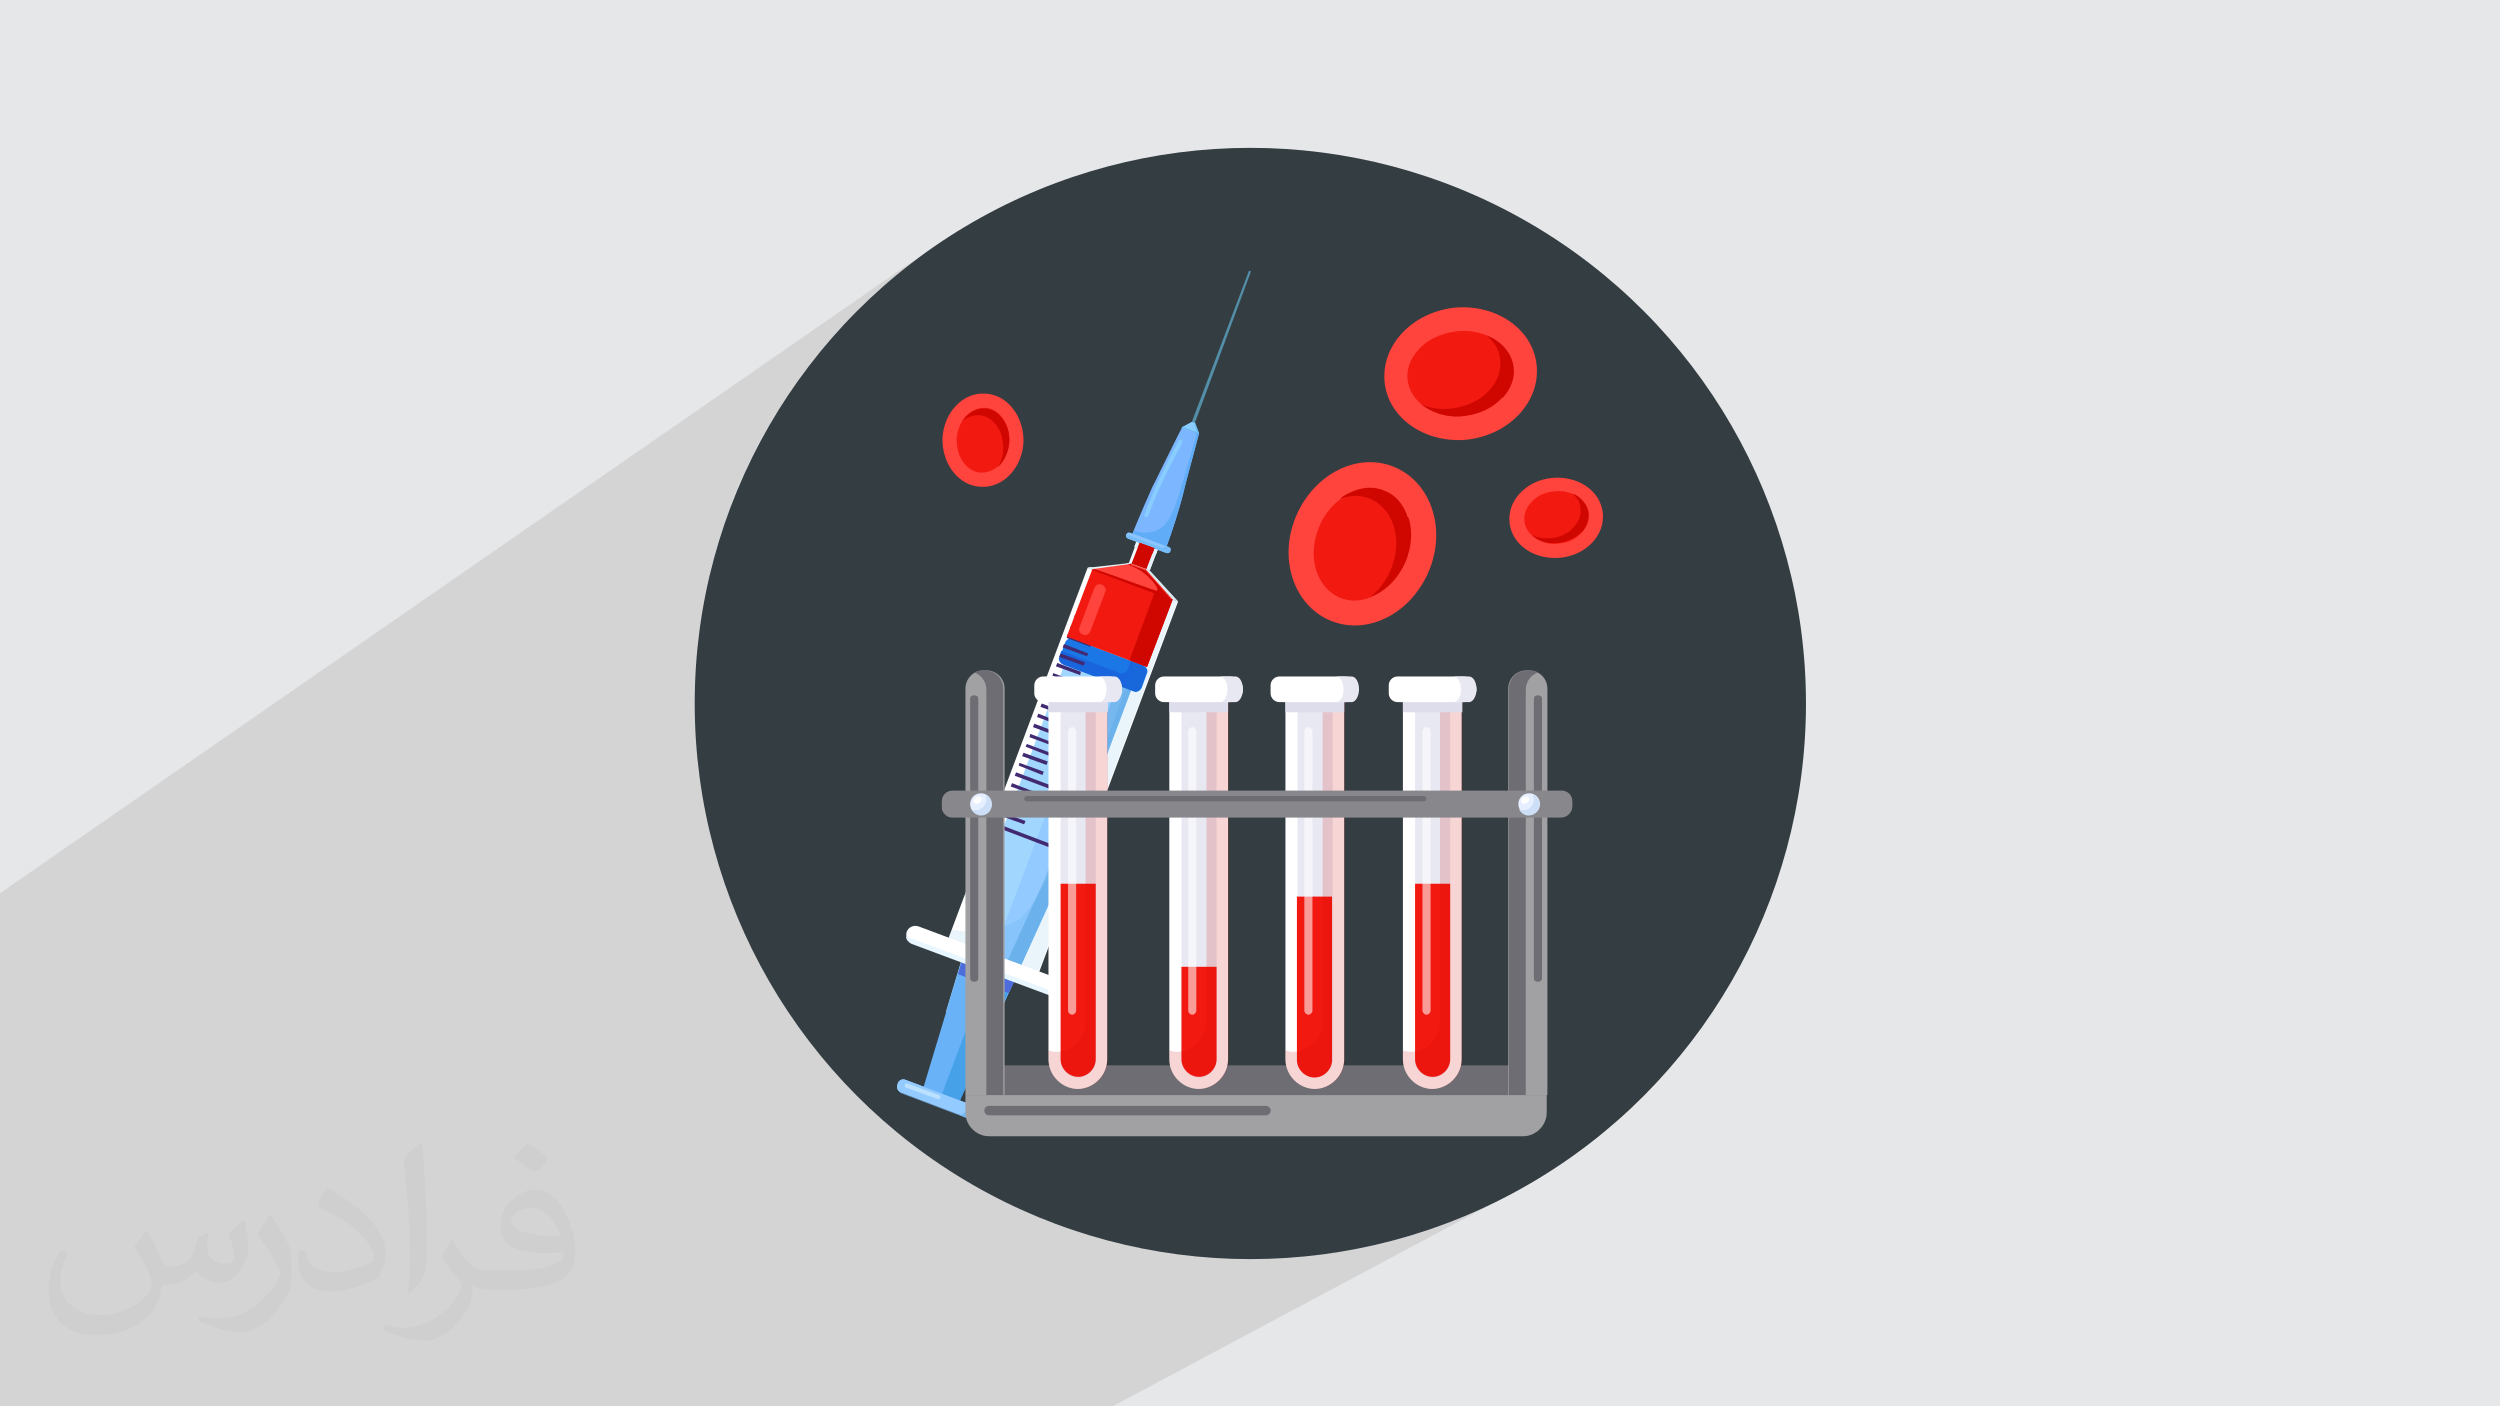 <?xml version="1.0" encoding="UTF-8"?>
<!DOCTYPE svg PUBLIC "-//W3C//DTD SVG 1.1//EN" "http://www.w3.org/Graphics/SVG/1.1/DTD/svg11.dtd">
<!-- Creator: CorelDRAW 2017 -->
<svg xmlns="http://www.w3.org/2000/svg" xml:space="preserve" width="3.703in" height="2.083in" version="1.1" style="shape-rendering:geometricPrecision; text-rendering:geometricPrecision; image-rendering:optimizeQuality; fill-rule:evenodd; clip-rule:evenodd"
viewBox="0 0 3703 2083"
 xmlns:xlink="http://www.w3.org/1999/xlink"
 xmlns:xodm="http://www.corel.com/coreldraw/odm/2003">
 <defs>
  <style type="text/css">
   <![CDATA[
    .fil3 {fill:#343D42}
    .fil0 {fill:#E6E7E8}
    .fil17 {fill:#1965DD;fill-rule:nonzero}
    .fil16 {fill:#1B77E5;fill-rule:nonzero}
    .fil23 {fill:#422A72;fill-rule:nonzero}
    .fil25 {fill:#47A1E9;fill-rule:nonzero}
    .fil26 {fill:#4E6DDB;fill-rule:nonzero}
    .fil4 {fill:#538FA8;fill-rule:nonzero}
    .fil20 {fill:#60ACF6;fill-rule:nonzero}
    .fil24 {fill:#69B2F8;fill-rule:nonzero}
    .fil15 {fill:#6BC2F8;fill-rule:nonzero}
    .fil33 {fill:#6D6D73;fill-rule:nonzero}
    .fil10 {fill:#75B7EE;fill-rule:nonzero}
    .fil28 {fill:#75B8F1;fill-rule:nonzero}
    .fil22 {fill:#75BCF8;fill-rule:nonzero}
    .fil13 {fill:#7BB6FF;fill-rule:nonzero}
    .fil39 {fill:#88888C;fill-rule:nonzero}
    .fil14 {fill:#89CDFF;fill-rule:nonzero}
    .fil21 {fill:#8CC5FF;fill-rule:nonzero}
    .fil7 {fill:#93CAFF;fill-rule:nonzero}
    .fil34 {fill:#A1A1A3;fill-rule:nonzero}
    .fil9 {fill:#A1D7FF;fill-rule:nonzero}
    .fil29 {fill:#BCE1FF;fill-rule:nonzero}
    .fil41 {fill:#CDDFF6;fill-rule:nonzero}
    .fil31 {fill:#CF0700;fill-rule:nonzero}
    .fil19 {fill:#D6EBF1;fill-rule:nonzero}
    .fil37 {fill:#DDDDEC;fill-rule:nonzero}
    .fil6 {fill:#E3F1FB;fill-rule:nonzero}
    .fil12 {fill:#E3F3FF;fill-rule:nonzero}
    .fil40 {fill:#E6EFFF;fill-rule:nonzero}
    .fil35 {fill:#E8E8F3;fill-rule:nonzero}
    .fil27 {fill:#E8F6FF;fill-rule:nonzero}
    .fil11 {fill:#E9F4F8;fill-rule:nonzero}
    .fil30 {fill:#F21911;fill-rule:nonzero}
    .fil5 {fill:#F2F9FF;fill-rule:nonzero}
    .fil32 {fill:#FF433D;fill-rule:nonzero}
    .fil8 {fill:white;fill-rule:nonzero}
    .fil2 {fill:#373435;fill-opacity:0.031}
    .fil18 {fill:#1389D3;fill-rule:nonzero;fill-opacity:0.09}
    .fil1 {fill:#373435;fill-opacity:0.102}
    .fil36 {fill:#CF0700;fill-rule:nonzero;fill-opacity:0.169}
    .fil38 {fill:white;fill-rule:nonzero;fill-opacity:0.569}
   ]]>
  </style>
 </defs>
 <g id="Layer_x0020_1">
  <polygon class="fil0" points="0,0 3703,0 3703,2083 0,2083 "/>
  <polygon class="fil1" points="798,2083 791,2083 784,2083 774,2083 762,2083 758,2083 757,2083 753,2083 752,2083 750,2083 750,2083 747,2083 743,2083 740,2083 737,2083 736,2083 731,2083 721,2083 720,2083 717,2083 716,2083 716,2083 715,2083 715,2083 711,2083 709,2083 709,2083 707,2083 705,2083 703,2083 699,2083 698,2083 698,2083 696,2083 695,2083 692,2083 686,2083 685,2083 680,2083 674,2083 672,2083 662,2083 655,2083 654,2083 653,2083 649,2083 638,2083 633,2083 626,2083 611,2083 610,2083 603,2083 599,2083 598,2083 593,2083 581,2083 580,2083 559,2083 554,2083 543,2083 541,2083 531,2083 529,2083 525,2083 522,2083 521,2083 520,2083 520,2083 518,2083 514,2083 514,2083 505,2083 501,2083 496,2083 492,2083 492,2083 467,2083 466,2083 460,2083 445,2083 444,2083 435,2083 435,2083 429,2083 429,2083 427,2083 426,2083 424,2083 423,2083 422,2083 421,2083 420,2083 419,2083 403,2083 403,2083 402,2083 390,2083 385,2083 370,2083 367,2083 362,2083 359,2083 348,2083 347,2083 334,2083 327,2083 318,2083 309,2083 309,2083 287,2083 285,2083 284,2083 284,2083 276,2083 276,2083 273,2083 273,2083 271,2083 270,2083 269,2083 253,2083 253,2083 252,2083 246,2083 242,2083 217,2083 213,2083 212,2083 210,2083 208,2083 203,2083 198,2083 194,2083 193,2083 192,2083 191,2083 190,2083 185,2083 184,2083 181,2083 179,2083 177,2083 162,2083 156,2083 141,2083 138,2083 136,2083 136,2083 133,2083 127,2083 125,2083 123,2083 123,2083 122,2083 121,2083 120,2083 115,2083 109,2083 106,2083 106,2083 105,2083 104,2083 104,2083 99,2083 92,2083 87,2083 86,2083 83,2083 80,2083 79,2083 78,2083 77,2083 76,2083 72,2083 71,2083 70,2083 66,2083 64,2083 63,2083 61,2083 61,2083 56,2083 54,2083 53,2083 51,2083 51,2083 50,2083 48,2083 40,2083 38,2083 37,2083 37,2083 37,2083 33,2083 30,2083 28,2083 28,2083 24,2083 23,2083 21,2083 18,2083 12,2083 7,2083 7,2083 6,2083 5,2083 4,2083 0,2083 0,2082 0,2081 0,2080 0,2080 0,2079 0,2078 0,2077 0,2076 0,2075 0,2075 0,2073 0,2072 0,2072 0,2071 0,2070 0,2069 0,2069 0,2068 0,2067 0,2066 0,2066 0,2065 0,2064 0,2063 0,2063 0,2063 0,2060 0,2060 0,2058 0,2057 0,2057 0,2053 0,2053 0,2052 0,2052 0,2050 0,2050 0,2049 0,2048 0,2048 0,2046 0,2042 0,2042 0,2041 0,2039 0,2038 0,2035 0,2032 0,2032 0,2032 0,2029 0,2029 0,2029 0,2025 0,2024 0,2022 0,2019 0,2019 0,2018 0,2015 0,2011 0,2009 0,2008 0,2007 0,2006 0,2003 0,2003 0,2002 0,1999 0,1998 0,1993 0,1990 0,1989 0,1989 0,1988 0,1987 0,1987 0,1986 0,1985 0,1985 0,1984 0,1981 0,1981 0,1981 0,1981 0,1981 0,1980 0,1978 0,1978 0,1975 0,1975 0,1973 0,1972 0,1972 0,1971 0,1968 0,1963 0,1962 0,1962 0,1962 0,1959 0,1958 0,1958 0,1957 0,1957 0,1957 0,1956 0,1955 0,1954 0,1950 0,1950 0,1948 0,1948 0,1946 0,1944 0,1943 0,1943 0,1942 0,1941 0,1941 0,1939 0,1934 0,1932 0,1931 0,1925 0,1925 0,1924 0,1921 0,1921 0,1920 0,1920 0,1918 0,1918 0,1917 0,1916 0,1913 0,1913 0,1912 0,1912 0,1910 0,1910 0,1906 0,1906 0,1905 0,1904 0,1904 0,1903 0,1902 0,1900 0,1900 0,1899 0,1899 0,1899 0,1897 0,1892 0,1881 0,1880 0,1879 0,1877 0,1876 0,1873 0,1871 0,1868 0,1868 0,1867 0,1863 0,1861 0,1861 0,1860 0,1860 0,1859 0,1859 0,1854 0,1853 0,1849 0,1849 0,1842 0,1839 0,1826 0,1816 0,1791 0,1791 0,1788 0,1787 0,1783 0,1783 0,1774 0,1774 0,1773 0,1770 0,1769 0,1769 0,1688 0,1666 0,1666 0,1660 0,1656 0,1647 0,1632 0,1630 0,1627 0,1609 0,1595 0,1582 0,1576 0,1576 0,1573 0,1572 0,1560 0,1549 0,1323 1392,359 1359,382 1328,407 1298,433 1270,460 1243,488 1217,518 1192,549 1169,582 1148,615 1128,649 1110,685 1093,721 1079,759 1066,797 1055,836 1053,843 1425,594 1430,591 1436,588 1441,586 1447,584 1453,584 1459,584 1465,584 1471,585 1477,587 1482,590 1487,593 1492,597 1496,601 1500,606 1504,611 1507,616 1510,622 1511,625 1850,401 1853,402 1770,626 1776,642 1776,642 1775,646 1774,649 1773,652 1772,656 1771,660 1770,664 1769,668 1768,673 1766,677 1765,682 1764,687 1763,691 2100,474 2109,469 2119,465 2130,461 2141,458 2152,456 2164,455 2175,455 2186,457 2197,459 2207,462 2217,465 2226,470 2235,475 2243,481 2250,488 2257,495 2263,503 2268,512 2272,521 2274,530 2276,540 2277,550 2276,560 2274,570 2272,579 2268,588 2263,597 2258,605 2251,613 2244,620 2236,627 2227,633 2097,714 2100,717 2104,721 2107,725 2110,730 2112,735 2115,739 2117,744 2119,749 2121,755 2123,760 2124,765 2125,771 2126,777 2127,782 2127,788 2127,794 2127,800 2127,804 2267,718 2272,715 2278,712 2285,710 2291,708 2298,707 2305,707 2312,707 2319,707 2326,709 2332,710 2338,713 2344,716 2349,719 2354,722 2358,727 2362,731 2366,736 2369,741 2371,747 2373,752 2374,758 2374,764 2374,770 2373,776 2371,782 2369,788 2366,793 2363,798 2359,803 2355,807 2350,811 2344,815 2012,1016 2012,1017 2013,1021 2012,1025 2012,1028 2011,1031 2009,1034 2008,1037 2006,1038 2063,1004 2065,1003 2068,1002 2070,1002 2154,1002 2168,1002 2176,1002 2179,1002 2181,1003 2182,1005 2184,1007 2185,1010 2186,1013 2187,1017 2187,1021 2187,1025 2186,1028 2185,1031 2184,1034 2184,1034 2246,997 2251,995 2256,993 2261,993 2265,993 2265,993 2265,993 2265,993 2266,993 2268,993 2270,993 2270,993 2270,993 2271,994 2271,994 2273,994 2274,994 2275,995 2277,996 2277,996 2280,997 2284,1001 2287,1005 2290,1009 2291,1014 2292,1020 2292,1172 2313,1172 2316,1173 2319,1174 2322,1175 2324,1177 2326,1179 2327,1182 2328,1185 2329,1188 2329,1195 2328,1198 2327,1201 2326,1203 2324,1206 2322,1208 2292,1225 2292,1622 2291,1622 2291,1648 2290,1655 2288,1662 2285,1667 2281,1673 2275,1677 2270,1680 1935,1860 1936,1860 1977,1855 2018,1848 2057,1839 2096,1828 2135,1815 2172,1800 2208,1783 2244,1765 1648,2083 1522,2083 1486,2083 1442,2083 1441,2083 1412,2083 1408,2083 1334,2083 1279,2083 1246,2083 1239,2083 1236,2083 1171,2083 1157,2083 1149,2083 1148,2083 1147,2083 1147,2083 1135,2083 1134,2083 1117,2083 1106,2083 1105,2083 1083,2083 1079,2083 1077,2083 1074,2083 1074,2083 1010,2083 996,2083 986,2083 972,2083 957,2083 924,2083 919,2083 918,2083 915,2083 914,2083 851,2083 837,2083 827,2083 814,2083 "/>
  <path class="fil2" d="M219 1825c7,11 12,21 16,32 3,7 5,19 21,19 5,0 11,-1 17,-5 7,-3 12,-9 14,-17l6 -21 15 -7 1 1c-2,8 -2,15 -2,21 0,18 15,24 27,24 7,0 13,-3 13,-10 0,-8 -4,-22 -8,-35 7,-7 14,-14 22,-20l1 1c4,15 6,30 6,40 0,10 -4,20 -8,27 -7,14 -20,25 -36,25 -12,0 -25,-6 -34,-17l-1 0c-9,11 -22,20 -43,20l-7 0c-1,14 -4,24 -9,33 -13,25 -50,42 -85,42 -49,0 -73,-28 -73,-66 0,-23 7,-45 19,-60l10 4c-7,14 -12,27 -12,40 0,35 29,52 61,52 30,0 68,-20 75,-42 -2,-25 -12,-36 -26,-59 4,-7 10,-15 17,-23l1 0 0 0 2 1 0 0 0 0 0 0zm563 -132c10,6 20,14 30,23 -6,8 -12,15 -21,21 -10,-8 -20,-15 -30,-22 7,-8 14,-15 20,-22l1 0 0 0 0 0zm5 96c-17,0 -30,11 -30,19 0,17 33,23 73,23 -5,-20 -22,-42 -43,-42l0 0zm-37 93c22,0 41,-1 55,-4 16,-4 30,-12 30,-18 0,-2 0,-3 -1,-5 -9,1 -19,1 -29,1 -29,0 -52,-7 -60,-23 -2,-4 -4,-10 -4,-15 0,-16 7,-32 19,-42 10,-9 21,-14 33,-14 20,0 37,17 48,42 6,14 11,30 11,51 0,14 -4,25 -12,34 -16,15 -45,21 -90,21l-20 0 0 0 -5 0c-11,0 -19,-2 -25,-7l-1 0c0,2 1,5 1,7 0,10 -3,23 -10,33 -20,30 -42,43 -60,43 -19,0 -42,-7 -63,-17l4 -7c7,3 16,5 29,5 34,0 78,-33 84,-64 -1,-3 -3,-6 -7,-10 -10,-12 -16,-22 -22,-32 5,-10 10,-18 14,-25l2 0c14,29 28,46 57,46l4 0 0 0 21 0 0 0 -3 0 0 0 0 0zm-146 31c2,-14 3,-29 3,-43l0 -21c0,-39 -5,-96 -9,-133 7,-8 17,-17 25,-23l2 1c5,47 7,101 7,151 0,13 -1,26 -2,35 -1,12 -8,21 -22,35l-3 -1 0 0 -1 -1 0 0 0 0zm-151 -62c1,18 10,33 41,33 20,0 36,-5 55,-14 3,-2 5,-3 5,-5 0,-12 -9,-27 -24,-41 -14,-13 -34,-25 -51,-32 -6,-3 -8,-5 -8,-8 0,-5 7,-17 13,-24l2 0c20,11 43,27 60,44 15,16 25,33 25,51 0,13 -4,26 -11,38 -22,11 -46,20 -70,20 -29,0 -48,-13 -48,-45 0,-3 0,-9 1,-16l10 0 0 0 0 -1 0 0 0 0 0 0zm-52 -52l18 29c7,11 13,22 13,41l0 24c0,19 -12,39 -32,60 -15,14 -29,20 -42,20 -19,0 -40,-6 -65,-17l3 -7c8,2 17,4 28,4 35,0 72,-26 88,-58 2,-4 3,-7 3,-9 0,-4 -2,-8 -4,-11 -9,-17 -19,-33 -30,-47 6,-9 12,-18 18,-27l2 0 0 0 0 -2 0 0 0 0 0 0z"/>
  <g id="_2486596268160">
   <circle class="fil3" cx="1852" cy="1042" r="823"/>
   <g>
    <g>
     <polygon class="fil4" points="1853,402 1850,401 1763,631 1770,626 "/>
     <polygon class="fil5" points="1731,771 1700,759 1672,834 1703,845 "/>
     <polygon class="fil6" points="1731,771 1721,767 1693,842 1703,845 "/>
     <path class="fil7" d="M1442 1659l-108 -41c-4,-2 -6,-6 -5,-10l1 -4c2,-4 6,-6 10,-5l108 41c4,2 6,6 5,10l-1 4c-2,4 -6,6 -10,5z"/>
     <polygon class="fil8" points="1535,1451 1401,1400 1611,841 1745,891 "/>
     <path class="fil9" d="M1468 1528l102 -225 108 -288 -99 -37 -108 288 -70 233c23,8 44,19 66,29z"/>
     <path class="fil7" d="M1470 1523l100 -220 108 -288 -50 -19 -193 514c11,4 23,8 34,13z"/>
     <path class="fil10" d="M1629 996l-3 8 29 11 -108 288 -97 213c7,2 13,5 20,7l100 -220 108 -288 -50 -19z"/>
     <polygon class="fil11" points="1702,845 1673,834 1611,841 1745,891 "/>
     <polygon class="fil12" points="1731,771 1700,759 1680,810 1712,822 "/>
     <path class="fil13" d="M1726 815l-51 -19c13,-32 24,-57 32,-75 3,-6 5,-9 11,-22 14,-28 25,-51 33,-66l25 9c-4,16 -11,41 -19,71 -4,13 -5,18 -6,24 -5,19 -13,45 -25,78z"/>
     <polygon class="fil14" points="1770,626 1765,625 1750,633 1776,642 "/>
     <polygon class="fil15" points="1770,626 1769,626 1772,640 1752,632 1750,633 1776,642 "/>
     <path class="fil16" d="M1680 1024l-105 -40c-4,-2 -7,-7 -5,-11l8 -22c2,-4 7,-7 11,-5l105 40c4,2 7,7 5,11l-8 22c-2,4 -7,7 -11,5z"/>
     <path class="fil17" d="M1694 986l-19 -7 -5 13c-2,4 -7,7 -11,5l-87 -33 -3 9c-2,4 1,9 5,11l105 40c4,2 9,-1 11,-5l8 -22c2,-4 -1,-9 -5,-11z"/>
     <path class="fil18" d="M1716 880c-30,88 -154,452 -210,484 -30,17 -65,18 -97,13l-9 23 134 50 210 -560 -28 -11z"/>
     <path class="fil19" d="M1745 891l-42 -46 -30 -11 -5 1c7,3 18,7 25,12 14,10 25,25 22,28 -1,1 -66,-24 -100,-34l-4 0 134 50z"/>
     <path class="fil20" d="M1726 815c12,-33 20,-59 25,-78 2,-6 3,-10 6,-24 8,-31 15,-55 19,-71l-3 -1c-10,35 -26,93 -35,115 -5,11 -12,25 -25,30 -8,3 -16,3 -19,3 -6,0 -10,-2 -14,-3 -1,3 -3,6 -4,10l51 19z"/>
     <path class="fil21" d="M1727 819l-56 -21c-3,-1 -4,-4 -3,-6 1,-3 4,-4 6,-3l56 21c3,1 4,4 3,6 -1,3 -4,4 -6,3z"/>
     <path class="fil22" d="M1731 810l-5 -2c-1,3 -4,4 -6,3l-51 -19c-1,3 0,5 3,6l56 21c3,1 5,0 6,-3 1,-3 0,-5 -3,-6z"/>
     <g>
      <path class="fil14" d="M1697 766c-2,-1 -2,-2 -2,-4 7,-17 14,-35 22,-52 9,-19 19,-39 29,-57 1,-2 3,-2 4,-1l0 0c1,1 2,3 1,4 -10,19 -20,38 -29,57 -8,17 -15,34 -21,51 -1,2 -2,2 -4,2z"/>
     </g>
     <g>
      <g>
       <polygon class="fil23" points="1665,960 1585,930 1587,926 1667,955 "/>
      </g>
      <g>
       <polygon class="fil23" points="1626,929 1591,916 1592,911 1628,924 "/>
      </g>
      <g>
       <polygon class="fil23" points="1615,958 1580,945 1581,940 1617,954 "/>
      </g>
      <g>
       <polygon class="fil23" points="1610,972 1574,959 1576,954 1612,968 "/>
      </g>
      <g>
       <polygon class="fil23" points="1605,986 1569,973 1571,968 1607,981 "/>
      </g>
      <g>
       <polygon class="fil23" points="1600,1000 1564,987 1566,982 1601,995 "/>
      </g>
      <g>
       <polygon class="fil23" points="1588,1030 1553,1017 1555,1012 1590,1026 "/>
      </g>
      <g>
       <polygon class="fil23" points="1583,1045 1547,1032 1549,1027 1585,1040 "/>
      </g>
      <g>
       <polygon class="fil23" points="1577,1060 1541,1047 1543,1042 1579,1056 "/>
      </g>
      <g>
       <polygon class="fil23" points="1571,1075 1536,1062 1538,1057 1573,1071 "/>
      </g>
      <g>
       <polygon class="fil23" points="1560,1105 1525,1092 1526,1087 1562,1101 "/>
      </g>
      <g>
       <polygon class="fil23" points="1555,1120 1519,1106 1521,1102 1556,1115 "/>
      </g>
      <g>
       <polygon class="fil23" points="1550,1133 1514,1120 1516,1115 1552,1128 "/>
      </g>
      <g>
       <polygon class="fil23" points="1544,1148 1509,1134 1510,1130 1546,1143 "/>
      </g>
      <g>
       <polygon class="fil23" points="1533,1178 1497,1165 1499,1160 1535,1174 "/>
      </g>
      <g>
       <polygon class="fil23" points="1528,1192 1492,1178 1494,1174 1530,1187 "/>
      </g>
      <g>
       <polygon class="fil23" points="1522,1206 1487,1193 1488,1188 1524,1202 "/>
      </g>
      <g>
       <polygon class="fil23" points="1517,1221 1481,1208 1483,1203 1519,1216 "/>
      </g>
      <g>
       <polygon class="fil23" points="1638,1031 1559,1001 1560,997 1640,1027 "/>
      </g>
      <g>
       <polygon class="fil23" points="1610,1107 1530,1077 1532,1072 1612,1102 "/>
      </g>
      <g>
       <polygon class="fil23" points="1583,1179 1503,1149 1505,1144 1585,1174 "/>
      </g>
      <g>
       <polygon class="fil23" points="1554,1255 1475,1225 1477,1220 1556,1250 "/>
      </g>
     </g>
     <path class="fil24" d="M1428 1411l-63 209 52 20 91 -201c-22,-10 -59,-19 -81,-27z"/>
     <path class="fil25" d="M1468 1427l-76 202 26 10 89 -198c-11,-5 -28,-9 -40,-14z"/>
     <path class="fil26" d="M1506 1447c-22,-10 -57,-21 -80,-29l-7 25 75 28 12 -24z"/>
     <path class="fil8" d="M1576 1481l-225 -84c-7,-3 -10,-10 -8,-17 3,-7 10,-10 17,-8l225 84c7,3 10,10 8,17 -3,7 -10,10 -17,8z"/>
     <path class="fil27" d="M1585 1457l-14 -5c0,2 0,4 -1,6 -3,7 -10,10 -17,8l-211 -79c0,5 4,9 8,11l225 84c7,3 14,-1 17,-8l0 0c3,-7 -1,-14 -8,-17z"/>
     <path class="fil7" d="M1442 1659l-108 -41c-4,-2 -6,-6 -5,-10l1 -4c2,-4 6,-6 10,-5l108 41c4,2 6,6 5,10l-1 4c-2,4 -6,6 -10,5z"/>
     <path class="fil28" d="M1449 1640l-21 -8c3,2 5,6 3,10l-1 4c-2,4 -6,6 -10,5l-87 -33c0,0 1,1 1,1l108 41c4,2 9,-1 10,-5l1 -4c2,-4 -1,-9 -5,-10z"/>
     <path class="fil29" d="M1389 1628l-47 -17c-2,-1 -2,-2 -2,-4 1,-2 2,-2 4,-2l47 17c2,1 2,2 2,4 -1,2 -2,2 -4,2z"/>
     <polygon class="fil30" points="1699,988 1580,943 1618,843 1737,888 "/>
     <polygon class="fil31" points="1699,988 1673,978 1710,878 1737,888 "/>
     <path class="fil32" d="M1604 940c-5,-2 -7,-7 -5,-11l22 -58c2,-5 7,-7 11,-5 5,2 7,7 5,11l-22 58c-2,5 -7,7 -11,5z"/>
     <path class="fil19" d="M1673 834l-5 1c2,1 4,2 6,2l5 -1 -6 -2z"/>
     <path class="fil19" d="M1615 840l-4 0 7 3 5 -1c-3,-1 -5,-2 -8,-2z"/>
     <polygon class="fil31" points="1710,812 1688,804 1676,835 1698,843 "/>
     <polygon class="fil31" points="1710,812 1688,804 1685,812 1707,820 "/>
     <polygon class="fil32" points="1697,843 1676,835 1618,843 1737,888 "/>
     <path class="fil31" d="M1676 835l-5 1c6,3 16,7 21,11 14,10 25,25 22,28 -1,1 -57,-20 -92,-32l-5 1 119 45 -39 -44 -22 -8z"/>
    </g>
    <g>
     <path class="fil32" d="M2175 651c-62,7 -118,-30 -124,-84 -6,-54 39,-103 101,-111 62,-7 118,30 124,84 6,54 -39,103 -101,111z"/>
     <path class="fil30" d="M2085 563c-2,-16 4,-32 16,-45 13,-15 33,-24 55,-27 22,-3 43,2 59,13 15,10 24,24 26,40 2,16 -4,32 -16,45 -13,15 -33,24 -55,27 -22,3 -43,-2 -59,-13 -15,-10 -24,-24 -26,-40z"/>
     <path class="fil31" d="M2226 589c12,-13 18,-29 16,-45 -2,-16 -11,-30 -26,-40 -4,-3 -9,-5 -14,-7 12,10 19,22 20,36 2,16 -4,32 -16,45 -13,15 -33,24 -55,27 -16,2 -32,0 -46,-6 2,1 4,3 6,4 17,11 38,16 59,13 22,-3 41,-12 55,-27z"/>
    </g>
    <g>
     <path class="fil32" d="M2116 847c-27,63 -92,95 -146,72 -54,-23 -77,-92 -50,-155 27,-63 92,-95 146,-72 54,23 77,92 50,155z"/>
     <path class="fil30" d="M1984 885c-16,-7 -28,-21 -34,-39 -7,-21 -5,-44 4,-66 9,-22 25,-39 45,-49 18,-9 36,-10 52,-3 16,7 28,21 34,39 7,21 5,44 -4,66 -9,22 -25,39 -45,49 -18,9 -36,10 -52,3z"/>
     <path class="fil31" d="M2085 766c-6,-19 -18,-33 -34,-39 -16,-7 -34,-6 -52,3 -5,2 -10,5 -14,9 15,-6 31,-6 45,0 16,7 28,21 34,39 7,21 5,44 -4,66 -7,16 -17,30 -30,40 2,-1 5,-2 7,-3 20,-10 35,-27 45,-49 9,-22 11,-46 4,-66z"/>
    </g>
    <g>
     <path class="fil32" d="M2312 826c-38,4 -72,-18 -76,-51 -4,-33 24,-63 62,-67 38,-4 72,18 76,51 4,33 -24,63 -62,67z"/>
     <path class="fil30" d="M2258 772c-1,-10 2,-19 10,-28 8,-9 20,-15 33,-16 13,-2 26,1 36,8 9,6 15,15 16,25 1,10 -2,19 -10,28 -8,9 -20,15 -33,16 -13,2 -26,-1 -36,-8 -9,-6 -15,-15 -16,-25z"/>
     <path class="fil31" d="M2343 788c7,-8 11,-18 10,-28 -1,-10 -7,-18 -16,-25 -3,-2 -5,-3 -8,-4 7,6 12,14 12,22 1,10 -2,19 -10,28 -8,9 -20,15 -33,16 -10,1 -20,0 -28,-4 1,1 2,2 3,3 10,7 23,10 36,8 13,-2 25,-7 33,-16z"/>
    </g>
    <g>
     <path class="fil32" d="M1516 655c-2,38 -30,68 -63,66 -33,-1 -58,-34 -57,-72 2,-38 30,-68 63,-66 33,1 58,34 57,72z"/>
     <path class="fil30" d="M1454 700c-10,0 -19,-5 -26,-14 -8,-10 -11,-22 -11,-36 1,-13 6,-26 14,-34 8,-8 17,-12 27,-12 10,0 19,5 26,14 8,10 11,22 11,36 -1,13 -6,26 -14,34 -8,8 -17,12 -27,12z"/>
     <path class="fil31" d="M1484 619c-7,-9 -16,-14 -26,-14 -10,0 -19,4 -27,12 -2,2 -4,5 -6,7 7,-6 15,-9 24,-9 10,0 19,5 26,14 8,10 11,22 11,36 0,10 -3,19 -8,27 1,-1 2,-2 3,-3 8,-9 13,-21 14,-34 1,-13 -3,-26 -11,-36z"/>
    </g>
    <g>
     <polygon class="fil33" points="2256,1578 1462,1578 1462,1622 2256,1622 "/>
     <path class="fil34" d="M1430 1622l58 0 0 -602c0,-15 -12,-27 -27,-27l-4 0c-15,0 -27,12 -27,27l0 602z"/>
     <path class="fil33" d="M1460 993l-4 0c-5,0 -9,1 -13,3 11,4 18,14 18,26l0 600 25 0 0 -602c0,-15 -12,-27 -27,-27z"/>
     <g>
      <path class="fil34" d="M2292 1622l-58 0 0 -602c0,-15 12,-27 27,-27l4 0c15,0 27,12 27,27l0 602z"/>
      <path class="fil33" d="M2261 993l4 0c5,0 9,1 13,3 -11,4 -18,14 -18,26l0 600 -25 0 0 -602c0,-15 12,-27 27,-27z"/>
     </g>
     <g>
      <path class="fil8" d="M1597 1613c-24,0 -44,-20 -44,-44l0 -564 87 0 0 564c0,24 -20,44 -44,44z"/>
      <path class="fil35" d="M1597 1596c-14,0 -26,-12 -26,-26l0 -547 52 0 0 547c0,14 -12,26 -26,26z"/>
      <path class="fil30" d="M1571 1309l0 260c0,14 12,26 26,26 14,0 26,-12 26,-26l0 -260 -52 0z"/>
      <path class="fil36" d="M1608 1005l0 509c0,24 -20,44 -44,44 -4,0 -8,-1 -11,-2l0 13c0,24 20,44 44,44 24,0 44,-20 44,-44l0 -564 -32 0z"/>
      <polygon class="fil37" points="1641,1005 1553,1005 1553,1055 1641,1055 "/>
      <g>
       <path class="fil8" d="M1643 1040l-98 0c-7,0 -13,-6 -13,-13l0 -12c0,-7 6,-13 13,-13l98 0c11,0 19,9 19,19 0,11 -9,19 -19,19z"/>
       <path class="fil35" d="M1651 1002l-23 0c6,0 11,9 11,19 0,11 -5,19 -11,19l23 0c6,0 11,-9 11,-19 0,-11 -5,-19 -11,-19z"/>
      </g>
      <path class="fil38" d="M1588 1503c-3,0 -6,-3 -6,-6l0 -414c0,-3 3,-6 6,-6 3,0 6,3 6,6l0 414c0,3 -3,6 -6,6z"/>
     </g>
     <g>
      <path class="fil8" d="M1776 1613c-24,0 -44,-20 -44,-44l0 -564 87 0 0 564c0,24 -20,44 -44,44z"/>
      <path class="fil35" d="M1776 1596c-14,0 -26,-12 -26,-26l0 -547 52 0 0 547c0,14 -12,26 -26,26z"/>
      <path class="fil30" d="M1750 1432l0 137c0,14 12,26 26,26 14,0 26,-12 26,-26l0 -137 -52 0z"/>
      <path class="fil36" d="M1787 1005l0 509c0,24 -20,44 -44,44 -4,0 -8,-1 -11,-2l0 13c0,24 20,44 44,44 24,0 44,-20 44,-44l0 -564 -32 0z"/>
      <polygon class="fil37" points="1819,1005 1732,1005 1732,1055 1819,1055 "/>
      <g>
       <path class="fil8" d="M1822 1040l-98 0c-7,0 -13,-6 -13,-13l0 -12c0,-7 6,-13 13,-13l98 0c11,0 19,9 19,19 0,11 -9,19 -19,19z"/>
       <path class="fil35" d="M1830 1002l-23 0c6,0 11,9 11,19 0,11 -5,19 -11,19l23 0c6,0 11,-9 11,-19 0,-11 -5,-19 -11,-19z"/>
      </g>
      <path class="fil38" d="M1766 1503c-3,0 -6,-3 -6,-6l0 -414c0,-3 3,-6 6,-6 3,0 6,3 6,6l0 414c0,3 -3,6 -6,6z"/>
     </g>
     <g>
      <path class="fil8" d="M1948 1613c-24,0 -44,-20 -44,-44l0 -564 87 0 0 564c0,24 -20,44 -44,44z"/>
      <path class="fil35" d="M1948 1596c-14,0 -26,-12 -26,-26l0 -547 52 0 0 547c0,14 -12,26 -26,26z"/>
      <path class="fil30" d="M1921 1328l0 242c0,14 12,26 26,26 14,0 26,-12 26,-26l0 -242 -52 0z"/>
      <path class="fil36" d="M1959 1005l0 509c0,24 -20,44 -44,44 -4,0 -8,-1 -11,-2l0 13c0,24 20,44 44,44 24,0 44,-20 44,-44l0 -564 -32 0z"/>
      <polygon class="fil37" points="1991,1005 1904,1005 1904,1055 1991,1055 "/>
      <g>
       <path class="fil8" d="M1993 1040l-98 0c-7,0 -13,-6 -13,-13l0 -12c0,-7 6,-13 13,-13l98 0c11,0 19,9 19,19 0,11 -9,19 -19,19z"/>
       <path class="fil35" d="M2002 1002l-23 0c6,0 11,9 11,19 0,11 -5,19 -11,19l23 0c6,0 11,-9 11,-19 0,-11 -5,-19 -11,-19z"/>
      </g>
      <path class="fil38" d="M1938 1503c-3,0 -6,-3 -6,-6l0 -414c0,-3 3,-6 6,-6 3,0 6,3 6,6l0 414c0,3 -3,6 -6,6z"/>
     </g>
     <g>
      <path class="fil8" d="M2122 1613c-24,0 -44,-20 -44,-44l0 -564 87 0 0 564c0,24 -20,44 -44,44z"/>
      <path class="fil35" d="M2122 1596c-14,0 -26,-12 -26,-26l0 -547 52 0 0 547c0,14 -12,26 -26,26z"/>
      <path class="fil30" d="M2096 1309l0 260c0,14 12,26 26,26 14,0 26,-12 26,-26l0 -260 -52 0z"/>
      <path class="fil36" d="M2133 1005l0 509c0,24 -20,44 -44,44 -4,0 -8,-1 -11,-2l0 13c0,24 20,44 44,44 24,0 44,-20 44,-44l0 -564 -32 0z"/>
      <polygon class="fil37" points="2166,1005 2078,1005 2078,1055 2166,1055 "/>
      <g>
       <path class="fil8" d="M2168 1040l-98 0c-7,0 -13,-6 -13,-13l0 -12c0,-7 6,-13 13,-13l98 0c11,0 19,9 19,19 0,11 -9,19 -19,19z"/>
       <path class="fil35" d="M2176 1002l-23 0c6,0 11,9 11,19 0,11 -5,19 -11,19l23 0c6,0 11,-9 11,-19 0,-11 -5,-19 -11,-19z"/>
      </g>
      <path class="fil38" d="M2113 1503l0 0c-3,0 -6,-3 -6,-6l0 -414c0,-3 3,-6 6,-6l0 0c3,0 6,3 6,6l0 414c0,3 -3,6 -6,6z"/>
     </g>
     <path class="fil34" d="M2256 1683l-791 0c-19,0 -35,-16 -35,-35l0 -26 861 0 0 26c0,19 -16,35 -35,35z"/>
     <path class="fil33" d="M1875 1652l-410 0c-4,0 -7,-3 -7,-7 0,-4 3,-7 7,-7l410 0c4,0 7,3 7,7 0,4 -3,7 -7,7z"/>
     <path class="fil33" d="M1437 1449l0 -414c0,-3 2,-5 5,-5l2 0c3,0 5,2 5,5l0 414c0,3 -2,5 -5,5l-2 0c-3,0 -5,-2 -5,-5z"/>
     <path class="fil33" d="M2272 1449l0 -414c0,-3 2,-5 5,-5l2 0c3,0 5,2 5,5l0 414c0,3 -2,5 -5,5l-2 0c-3,0 -5,-2 -5,-5z"/>
     <path class="fil39" d="M2313 1210l-902 0c-9,0 -16,-7 -16,-16l0 -7c0,-9 7,-16 16,-16l902 0c9,0 16,7 16,16l0 7c0,9 -7,16 -16,16z"/>
     <path class="fil39" d="M2313 1172l-22 0c0,1 0,1 0,2l0 7c0,9 -7,16 -16,16l-880 0c1,8 8,14 15,14l902 0c9,0 16,-7 16,-16l0 -7c0,-9 -7,-16 -16,-16z"/>
     <path class="fil33" d="M2109 1187l-588 0c-2,0 -4,-2 -4,-4 0,-2 2,-4 4,-4l588 0c2,0 4,2 4,4 0,2 -2,4 -4,4z"/>
     <g>
      <path class="fil40" d="M1437 1191c0,-9 7,-16 16,-16 9,0 16,7 16,16 0,9 -7,16 -16,16 -9,0 -16,-7 -16,-16z"/>
      <path class="fil41" d="M1459 1177c1,2 2,4 2,7 0,9 -7,16 -16,16 -2,0 -4,0 -6,-1 3,5 8,9 14,9 9,0 16,-7 16,-16 0,-7 -4,-13 -10,-15z"/>
      <path class="fil8" d="M1453 1181c2,2 1,6 -2,8 -3,2 -7,2 -8,0 -2,-2 -1,-6 2,-8 3,-2 7,-2 8,0z"/>
     </g>
     <g>
      <path class="fil40" d="M2249 1191c0,-9 7,-16 16,-16 9,0 16,7 16,16 0,9 -7,16 -16,16 -9,0 -16,-7 -16,-16z"/>
      <path class="fil41" d="M2270 1177c1,2 2,4 2,7 0,9 -7,16 -16,16 -2,0 -4,0 -6,-1 3,5 8,9 14,9 9,0 16,-7 16,-16 0,-7 -4,-13 -10,-15z"/>
      <path class="fil8" d="M2264 1181c2,2 1,6 -2,8 -3,2 -7,2 -8,0 -2,-2 -1,-6 2,-8 3,-2 7,-2 8,0z"/>
     </g>
    </g>
   </g>
  </g>
 </g>
</svg>
